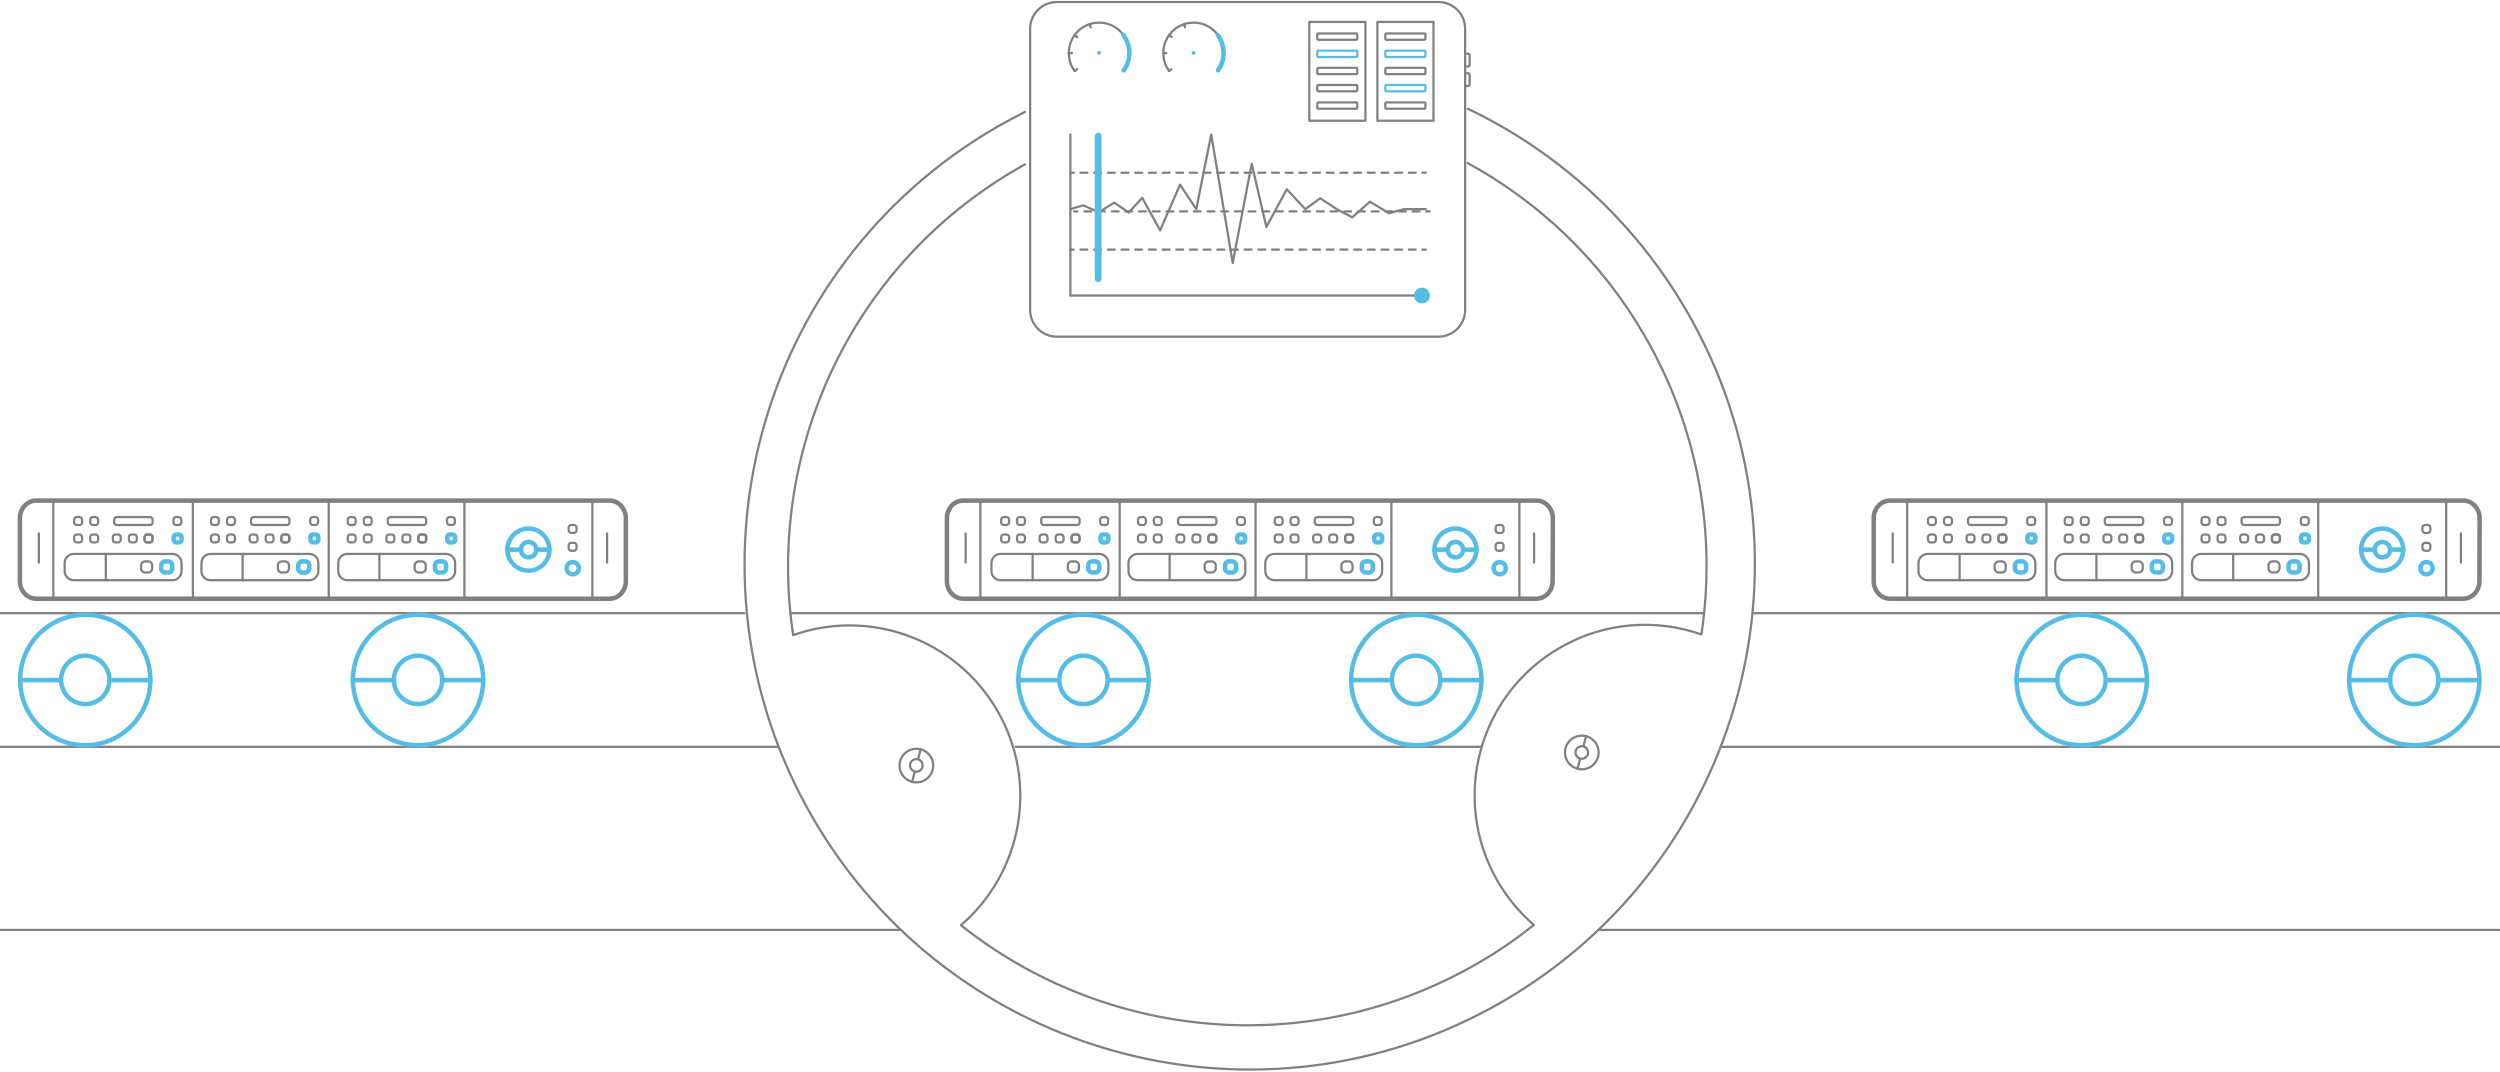 <svg xmlns="http://www.w3.org/2000/svg" xml:space="preserve" id="Layer_1" x="0" y="0" version="1.1" viewBox="0 0 1105.7 474"><style>.provisioning0{fill:none;stroke:gray;stroke-linecap:round;stroke-linejoin:round;stroke-miterlimit:10}.provisioning1,.provisioning2{stroke-width:2;stroke-miterlimit:10}.provisioning1{fill:none;stroke:#55bde5;stroke-linecap:round;stroke-linejoin:round}.provisioning2{stroke:gray}.provisioning2,.provisioning3,.provisioning4,.provisioning5{fill:none;stroke-linecap:round;stroke-linejoin:round}.provisioning3{stroke:#55bde5;stroke-miterlimit:10}.provisioning4,.provisioning5{stroke:gray}.provisioning5{stroke-dasharray:3.025,3.025}</style><path d="M775.1 271.2h330.4m-755.9 0h404.1M0 271.2h329.3M761 330.3h344.5m-656.3 0h206M0 330.3h344.4m362.6 81h398.5M0 411.3h397.9" class="provisioning0"/><g><path id="svg-concept" d="M66.5 300.7c0 15.9-12.9 28.9-28.8 28.9S8.9 316.7 8.9 300.7s12.9-28.8 28.8-28.8 28.8 12.9 28.8 28.8z" class="provisioning1"/><path d="M48.4 300.7c0 5.9-4.8 10.7-10.7 10.7S27 306.6 27 300.7 31.8 290 37.7 290c5.9.1 10.7 4.8 10.7 10.7zm18.1.1H48.4m-21.4 0H8.9" class="provisioning1"/><animateTransform fill="remove" accumulate="none" additive="replace" attributeName="transform" begin="0s" calcMode="linear" dur="1s" from="0 37 301" repeatCount="indefinite" restart="always" to="360 38 301" type="rotate"/></g><g><path d="M213.7 300.7c0 15.9-12.9 28.9-28.8 28.9s-28.8-12.9-28.8-28.9 12.9-28.8 28.8-28.8 28.8 12.9 28.8 28.8z" class="provisioning1"/><path d="M195.6 300.7c0 5.9-4.8 10.7-10.7 10.7s-10.7-4.8-10.7-10.7S179 290 184.9 290c5.9.1 10.7 4.8 10.7 10.7h0zm18.1.1h-18.1m-21.4 0H156" class="provisioning1"/><animateTransform fill="remove" accumulate="none" additive="replace" attributeName="transform" begin="0s" calcMode="linear" dur="1s" from="0 185 301" repeatCount="indefinite" restart="always" to="360 185 301" type="rotate"/></g><g><path d="M508 300.7c0 15.9-12.9 28.9-28.8 28.9s-28.8-12.9-28.8-28.9 12.9-28.8 28.8-28.8 28.8 12.9 28.8 28.8z" class="provisioning1"/><path d="M489.9 300.7c0 5.9-4.8 10.7-10.7 10.7-5.9 0-10.7-4.8-10.7-10.7s4.8-10.7 10.7-10.7c5.9.1 10.7 4.8 10.7 10.7zm18.1.1h-18.1m-21.4 0h-18.1" class="provisioning1"/><animateTransform fill="remove" accumulate="none" additive="replace" attributeName="transform" begin="0.5s" calcMode="linear" dur="1s" from="0 479 301" repeatCount="indefinite" restart="always" to="360 479 301" type="rotate"/></g><g><path d="M655.2 300.7c0 15.9-12.9 28.9-28.8 28.9s-28.8-12.9-28.8-28.9 12.9-28.8 28.8-28.8c15.8 0 28.8 12.9 28.8 28.8z" class="provisioning1"/><path d="M637 300.7c0 5.9-4.8 10.7-10.7 10.7s-10.7-4.8-10.7-10.7 4.8-10.7 10.7-10.7c5.9.1 10.7 4.8 10.7 10.7zm18.2.1H637m-21.4 0h-18.1" class="provisioning1"/><animateTransform fill="remove" accumulate="none" additive="replace" attributeName="transform" begin="0.5s" calcMode="linear" dur="1s" from="0 626 301" repeatCount="indefinite" restart="always" to="360 626 301" type="rotate"/></g><g><path d="M949.5 300.7c0 15.9-12.9 28.9-28.8 28.9s-28.8-12.9-28.8-28.9 12.9-28.8 28.8-28.8 28.8 12.9 28.8 28.8z" class="provisioning1"/><path d="M931.3 300.7c0 5.9-4.8 10.7-10.7 10.7s-10.7-4.8-10.7-10.7 4.8-10.7 10.7-10.7c6 .1 10.7 4.8 10.7 10.7zm18.2.1h-18.2m-21.3 0h-18.2" class="provisioning1"/><animateTransform fill="remove" accumulate="none" additive="replace" attributeName="transform" begin="0.5s" calcMode="linear" dur="1s" from="0 921 301" repeatCount="indefinite" restart="always" to="360 921 301" type="rotate"/></g><g><path d="M1096.6 300.7c0 15.9-12.9 28.9-28.8 28.9s-28.8-12.9-28.8-28.9 12.9-28.8 28.8-28.8 28.8 12.9 28.8 28.8z" class="provisioning1"/><path d="M1078.5 300.7c0 5.9-4.8 10.7-10.7 10.7-5.9 0-10.7-4.8-10.7-10.7s4.8-10.7 10.7-10.7c5.9.1 10.7 4.8 10.7 10.7zm18.1.1h-18.1m-21.4 0H1039" class="provisioning1"/><animateTransform fill="remove" accumulate="none" additive="replace" attributeName="transform" begin="0.5s" calcMode="linear" dur="1s" from="0 1068 301" repeatCount="indefinite" restart="always" to="360 1068 301" type="rotate"/></g><g><path d="M686.7 257c0 4.3-3.2 7.8-7.2 7.8H426c-4 0-7.2-3.5-7.2-7.8v-27.8c0-4.3 3.2-7.8 7.2-7.8h253.6c3.9 0 7.2 3.5 7.2 7.8l-.1 27.8h0z" class="provisioning2"/><path d="M489 239.9h-1.1c-.7 0-1.2-.5-1.2-1.2v-1.1c0-.7.5-1.2 1.2-1.2h1.1c.7 0 1.2.5 1.2 1.2v1.1c0 .7-.5 1.2-1.2 1.2zm-4.5 13.3H483c-.9 0-1.7-.8-1.7-1.7V250c0-.9.8-1.7 1.7-1.7h1.5c.9 0 1.7.8 1.7 1.7v1.5c0 .9-.8 1.7-1.7 1.7zm65-13.3h-1.1c-.7 0-1.2-.5-1.2-1.2v-1.1c0-.7.5-1.2 1.2-1.2h1.1c.7 0 1.2.5 1.2 1.2v1.1c.1.7-.5 1.2-1.2 1.2zm-4.5 13.3h-1.5c-.9 0-1.7-.8-1.7-1.7V250c0-.9.8-1.7 1.7-1.7h1.5c.9 0 1.7.8 1.7 1.7v1.5c0 .9-.8 1.7-1.7 1.7zm65-13.3h-1c-.7 0-1.2-.5-1.2-1.2v-1.1c0-.7.5-1.2 1.2-1.2h1.1c.7 0 1.2.5 1.2 1.2v1.1c0 .7-.6 1.2-1.3 1.2zm-4.5 13.3H604c-.9 0-1.7-.8-1.7-1.7V250c0-.9.8-1.7 1.7-1.7h1.5c.9 0 1.7.8 1.7 1.7v1.5c0 .9-.8 1.7-1.7 1.7zm47.5-10.1c0 5.1-4.2 9.3-9.3 9.3s-9.3-4.2-9.3-9.3 4.2-9.3 9.3-9.3 9.3 4.2 9.3 9.3z" class="provisioning1"/><path d="M647.1 243.1c0 1.9-1.5 3.4-3.4 3.4s-3.4-1.5-3.4-3.4 1.5-3.4 3.4-3.4 3.4 1.5 3.4 3.4zm5.9 0h-5.9m-6.9 0h-5.8" class="provisioning1"/><path d="M433.6 221.4v43.3M672 221.4v43.4m-185.8-8.2h-43.7c-2.2 0-4-1.8-4-4V249c0-2.2 1.8-4 4-4h43.7c2.2 0 4 1.8 4 4v3.6c0 2.2-1.8 4-4 4zM445 239.9h-1c-.7 0-1.2-.5-1.2-1.2v-1.1c0-.7.5-1.2 1.2-1.2h1.1c.7 0 1.2.5 1.2 1.2v1.1c0 .7-.6 1.2-1.3 1.2h0zm7.1 0H451c-.7 0-1.2-.5-1.2-1.2v-1.1c0-.7.5-1.2 1.2-1.2h1.1c.7 0 1.2.5 1.2 1.2v1.1c0 .7-.5 1.2-1.2 1.2zm10 0H461c-.7 0-1.2-.5-1.2-1.2v-1.1c0-.7.5-1.2 1.2-1.2h1.1c.7 0 1.2.5 1.2 1.2v1.1c0 .7-.5 1.2-1.2 1.2zm-17.1-7.7h-1c-.7 0-1.2-.5-1.2-1.2v-1.1c0-.7.5-1.2 1.2-1.2h1.1c.7 0 1.2.5 1.2 1.2v1.1c0 .7-.6 1.2-1.3 1.2h0zm7.1 0H451c-.7 0-1.2-.5-1.2-1.2v-1.1c0-.7.5-1.2 1.2-1.2h1.1c.7 0 1.2.5 1.2 1.2v1.1c0 .7-.5 1.2-1.2 1.2zm36.8 0h-1.1c-.7 0-1.2-.5-1.2-1.2v-1.1c0-.7.5-1.2 1.2-1.2h1.1c.7 0 1.2.5 1.2 1.2v1.1c.1.7-.5 1.2-1.2 1.2zm-19.7 7.7h-1.1c-.7 0-1.2-.5-1.2-1.2v-1.1c0-.7.5-1.2 1.2-1.2h1.1c.7 0 1.2.5 1.2 1.2v1.1c0 .7-.5 1.2-1.2 1.2zm7 0h-1.1c-.7 0-1.2-.5-1.2-1.2v-1.1c0-.7.5-1.2 1.2-1.2h1.1c.7 0 1.2.5 1.2 1.2v1.1c0 .7-.6 1.2-1.2 1.2z" class="provisioning0"/><path d="M476.3 239.9h-1.1c-.7 0-1.2-.5-1.2-1.2v-1.1c0-.7.5-1.2 1.2-1.2h1.1c.7 0 1.2.5 1.2 1.2v1.1c0 .7-.6 1.2-1.2 1.2zm0-7.7h-14.6c-.7 0-1.2-.5-1.2-1.2v-1.1c0-.7.5-1.2 1.2-1.2h14.6c.7 0 1.2.5 1.2 1.2v1.1c0 .7-.6 1.2-1.2 1.2zM456.7 245v11.6m18.8-3.4H474c-.9 0-1.7-.8-1.7-1.7V250c0-.9.8-1.7 1.7-1.7h1.5c.9 0 1.7.8 1.7 1.7v1.5c0 .9-.8 1.7-1.7 1.7zm71.3 3.4h-43.7c-2.2 0-4-1.8-4-4V249c0-2.2 1.8-4 4-4h43.7c2.2 0 4 1.8 4 4v3.6c0 2.2-1.8 4-4 4zm-41.2-16.7h-1.1c-.7 0-1.2-.5-1.2-1.2v-1.1c0-.7.5-1.2 1.2-1.2h1.1c.7 0 1.2.5 1.2 1.2v1.1c0 .7-.6 1.2-1.2 1.2zm7 0h-1.1c-.7 0-1.2-.5-1.2-1.2v-1.1c0-.7.5-1.2 1.2-1.2h1.1c.7 0 1.2.5 1.2 1.2v1.1c.1.7-.5 1.2-1.2 1.2zm10 0h-1.1c-.7 0-1.2-.5-1.2-1.2v-1.1c0-.7.5-1.2 1.2-1.2h1.1c.7 0 1.2.5 1.2 1.2v1.1c0 .7-.5 1.2-1.2 1.2zm-17-7.7h-1.1c-.7 0-1.2-.5-1.2-1.2v-1.1c0-.7.5-1.2 1.2-1.2h1.1c.7 0 1.2.5 1.2 1.2v1.1c0 .7-.6 1.2-1.2 1.2zm7 0h-1.1c-.7 0-1.2-.5-1.2-1.2v-1.1c0-.7.5-1.2 1.2-1.2h1.1c.7 0 1.2.5 1.2 1.2v1.1c.1.7-.5 1.2-1.2 1.2zm36.8 0h-1.1c-.7 0-1.2-.5-1.2-1.2v-1.1c0-.7.5-1.2 1.2-1.2h1.1c.7 0 1.2.5 1.2 1.2v1.1c.1.7-.5 1.2-1.2 1.2zm-19.7 7.7h-1.1c-.7 0-1.2-.5-1.2-1.2v-1.1c0-.7.5-1.2 1.2-1.2h1.1c.7 0 1.2.5 1.2 1.2v1.1c0 .7-.5 1.2-1.2 1.2zm7 0h-1.1c-.7 0-1.2-.5-1.2-1.2v-1.1c0-.7.5-1.2 1.2-1.2h1.1c.7 0 1.2.5 1.2 1.2v1.1c0 .7-.6 1.2-1.2 1.2z" class="provisioning0"/><path d="M536.8 239.9h-1.1c-.7 0-1.2-.5-1.2-1.2v-1.1c0-.7.5-1.2 1.2-1.2h1.1c.7 0 1.2.5 1.2 1.2v1.1c0 .7-.5 1.2-1.2 1.2zm0-7.7h-14.6c-.7 0-1.2-.5-1.2-1.2v-1.1c0-.7.5-1.2 1.2-1.2h14.6c.7 0 1.2.5 1.2 1.2v1.1c0 .7-.5 1.2-1.2 1.2zM517.3 245v11.6m18.7-3.4h-1.5c-.9 0-1.7-.8-1.7-1.7V250c0-.9.8-1.7 1.7-1.7h1.5c.9 0 1.7.8 1.7 1.7v1.5c0 .9-.8 1.7-1.7 1.7zm71.3 3.4h-43.7c-2.2 0-4-1.8-4-4V249c0-2.2 1.8-4 4-4h43.7c2.2 0 4 1.8 4 4v3.6c0 2.2-1.8 4-4 4zm-41.2-16.7H565c-.7 0-1.2-.5-1.2-1.2v-1.1c0-.7.5-1.2 1.2-1.2h1.1c.7 0 1.2.5 1.2 1.2v1.1c0 .7-.6 1.2-1.2 1.2zm7 0H572c-.7 0-1.2-.5-1.2-1.2v-1.1c0-.7.5-1.2 1.2-1.2h1.1c.7 0 1.2.5 1.2 1.2v1.1c.1.7-.5 1.2-1.2 1.2zm10 0H582c-.7 0-1.2-.5-1.2-1.2v-1.1c0-.7.5-1.2 1.2-1.2h1.1c.7 0 1.2.5 1.2 1.2v1.1c0 .7-.5 1.2-1.2 1.2zm-17-7.7H565c-.7 0-1.2-.5-1.2-1.2v-1.1c0-.7.5-1.2 1.2-1.2h1.1c.7 0 1.2.5 1.2 1.2v1.1c0 .7-.6 1.2-1.2 1.2zm7 0H572c-.7 0-1.2-.5-1.2-1.2v-1.1c0-.7.5-1.2 1.2-1.2h1.1c.7 0 1.2.5 1.2 1.2v1.1c.1.7-.5 1.2-1.2 1.2zm36.8 0h-1.1c-.7 0-1.2-.5-1.2-1.2v-1.1c0-.7.5-1.2 1.2-1.2h1.1c.7 0 1.2.5 1.2 1.2v1.1c.1.7-.5 1.2-1.2 1.2zm-19.7 7.7h-1.1c-.7 0-1.2-.5-1.2-1.2v-1.1c0-.7.5-1.2 1.2-1.2h1.1c.7 0 1.2.5 1.2 1.2v1.1c0 .7-.5 1.2-1.2 1.2zm7 0h-1.1c-.7 0-1.2-.5-1.2-1.2v-1.1c0-.7.5-1.2 1.2-1.2h1.1c.7 0 1.2.5 1.2 1.2v1.1c0 .7-.6 1.2-1.2 1.2z" class="provisioning0"/><path d="M597.3 239.9h-1.1c-.7 0-1.2-.5-1.2-1.2v-1.1c0-.7.5-1.2 1.2-1.2h1.1c.7 0 1.2.5 1.2 1.2v1.1c0 .7-.5 1.2-1.2 1.2z" class="provisioning0"/><path d="M666 251.3c0 1.5-1.2 2.7-2.7 2.7s-2.7-1.2-2.7-2.7 1.2-2.7 2.7-2.7c1.4 0 2.7 1.2 2.7 2.7z" class="provisioning1"/><path d="M663.8 243.6h-1.1c-.7 0-1.2-.5-1.2-1.2v-1.1c0-.7.5-1.2 1.2-1.2h1.1c.7 0 1.2.5 1.2 1.2v1.1c0 .6-.6 1.2-1.2 1.2zm0-7.9h-1.1c-.7 0-1.2-.5-1.2-1.2v-1.1c0-.7.5-1.2 1.2-1.2h1.1c.7 0 1.2.5 1.2 1.2v1.1c0 .7-.6 1.2-1.2 1.2zm-66.5-3.5h-14.6c-.7 0-1.2-.5-1.2-1.2v-1.1c0-.7.5-1.2 1.2-1.2h14.6c.7 0 1.2.5 1.2 1.2v1.1c0 .7-.5 1.2-1.2 1.2zM577.8 245v11.6m18.7-3.4H595c-.9 0-1.7-.8-1.7-1.7V250c0-.9.8-1.7 1.7-1.7h1.5c.9 0 1.7.8 1.7 1.7v1.5c0 .9-.8 1.7-1.7 1.7zm-101.3-31.8v43.4m-68.1-28.9v12.9m251.4-12.9v12.9m-123.2-27.4v43.4m60.1-43.4v43.4" class="provisioning0"/><path d="M1096.6 257c0 4.3-3.2 7.8-7.2 7.8H835.9c-4 0-7.2-3.5-7.2-7.8v-27.8c0-4.3 3.2-7.8 7.2-7.8h253.6c3.9 0 7.2 3.5 7.2 7.8l-.1 27.8h0z" class="provisioning2"/><path d="M899 239.9h-1.1c-.7 0-1.2-.5-1.2-1.2v-1.1c0-.7.5-1.2 1.2-1.2h1.1c.7 0 1.2.5 1.2 1.2v1.1c0 .7-.6 1.2-1.2 1.2zm-4.6 13.3h-1.5c-.9 0-1.7-.8-1.7-1.7V250c0-.9.8-1.7 1.7-1.7h1.5c.9 0 1.7.8 1.7 1.7v1.5c0 .9-.7 1.7-1.7 1.7zm65.1-13.3h-1.1c-.7 0-1.2-.5-1.2-1.2v-1.1c0-.7.5-1.2 1.2-1.2h1.1c.7 0 1.2.5 1.2 1.2v1.1c0 .7-.6 1.2-1.2 1.2zm-4.6 13.3h-1.5c-.9 0-1.7-.8-1.7-1.7V250c0-.9.8-1.7 1.7-1.7h1.5c.9 0 1.7.8 1.7 1.7v1.5c0 .9-.7 1.7-1.7 1.7zm65.1-13.3h-1.1c-.7 0-1.2-.5-1.2-1.2v-1.1c0-.7.5-1.2 1.2-1.2h1.1c.7 0 1.2.5 1.2 1.2v1.1c0 .7-.5 1.2-1.2 1.2zm-4.6 13.3h-1.5c-.9 0-1.7-.8-1.7-1.7V250c0-.9.8-1.7 1.7-1.7h1.5c.9 0 1.7.8 1.7 1.7v1.5c0 .9-.7 1.7-1.7 1.7zm47.5-10.1c0 5.1-4.2 9.3-9.3 9.3-5.1 0-9.3-4.2-9.3-9.3s4.2-9.3 9.3-9.3c5.1 0 9.3 4.2 9.3 9.3z" class="provisioning1"/><path d="M1057.1 243.1c0 1.9-1.5 3.4-3.4 3.4s-3.4-1.5-3.4-3.4 1.5-3.4 3.4-3.4c1.8 0 3.4 1.5 3.4 3.4zm5.8 0h-5.8m-6.9 0h-5.9" class="provisioning1"/><path d="M843.5 221.4v43.3m238.4-43.3v43.4m-185.7-8.2h-43.7c-2.2 0-4-1.8-4-4V249c0-2.2 1.8-4 4-4h43.7c2.2 0 4 1.8 4 4v3.6c0 2.2-1.8 4-4 4zM855 239.9h-1.1c-.7 0-1.2-.5-1.2-1.2v-1.1c0-.7.5-1.2 1.2-1.2h1.1c.7 0 1.2.5 1.2 1.2v1.1c0 .7-.5 1.2-1.2 1.2zm7.1 0H861c-.7 0-1.2-.5-1.2-1.2v-1.1c0-.7.5-1.2 1.2-1.2h1.1c.7 0 1.2.5 1.2 1.2v1.1c0 .7-.6 1.2-1.2 1.2zm9.9 0h-1c-.7 0-1.2-.5-1.2-1.2v-1.1c0-.7.5-1.2 1.2-1.2h1.1c.7 0 1.2.5 1.2 1.2v1.1c0 .7-.6 1.2-1.3 1.2zm-17-7.7h-1.1c-.7 0-1.2-.5-1.2-1.2v-1.1c0-.7.5-1.2 1.2-1.2h1.1c.7 0 1.2.5 1.2 1.2v1.1c0 .7-.5 1.2-1.2 1.2zm7.1 0H861c-.7 0-1.2-.5-1.2-1.2v-1.1c0-.7.5-1.2 1.2-1.2h1.1c.7 0 1.2.5 1.2 1.2v1.1c0 .7-.6 1.2-1.2 1.2zm36.8 0h-1.1c-.7 0-1.2-.5-1.2-1.2v-1.1c0-.7.5-1.2 1.2-1.2h1.1c.7 0 1.2.5 1.2 1.2v1.1c0 .7-.6 1.2-1.2 1.2zm-19.8 7.7H878c-.7 0-1.2-.5-1.2-1.2v-1.1c0-.7.5-1.2 1.2-1.2h1.1c.7 0 1.2.5 1.2 1.2v1.1c0 .7-.5 1.2-1.2 1.2zm7 0H885c-.7 0-1.2-.5-1.2-1.2v-1.1c0-.7.5-1.2 1.2-1.2h1.1c.7 0 1.2.5 1.2 1.2v1.1c0 .7-.5 1.2-1.2 1.2z" class="provisioning0"/><path d="M886.2 239.9h-1.1c-.7 0-1.2-.5-1.2-1.2v-1.1c0-.7.5-1.2 1.2-1.2h1.1c.7 0 1.2.5 1.2 1.2v1.1c0 .7-.5 1.2-1.2 1.2zm0-7.7h-14.6c-.7 0-1.2-.5-1.2-1.2v-1.1c0-.7.5-1.2 1.2-1.2h14.6c.7 0 1.2.5 1.2 1.2v1.1c0 .7-.5 1.2-1.2 1.2zM866.7 245v11.6m18.7-3.4h-1.5c-.9 0-1.7-.8-1.7-1.7V250c0-.9.8-1.7 1.7-1.7h1.5c.9 0 1.7.8 1.7 1.7v1.5c0 .9-.7 1.7-1.7 1.7zm71.3 3.4H913c-2.2 0-4-1.8-4-4V249c0-2.2 1.8-4 4-4h43.7c2.2 0 4 1.8 4 4v3.6c0 2.2-1.8 4-4 4zm-41.2-16.7h-1.1c-.7 0-1.2-.5-1.2-1.2v-1.1c0-.7.5-1.2 1.2-1.2h1.1c.7 0 1.2.5 1.2 1.2v1.1c0 .7-.5 1.2-1.2 1.2zm7.1 0h-1.1c-.7 0-1.2-.5-1.2-1.2v-1.1c0-.7.5-1.2 1.2-1.2h1.1c.7 0 1.2.5 1.2 1.2v1.1c0 .7-.6 1.2-1.2 1.2zm10 0h-1.1c-.7 0-1.2-.5-1.2-1.2v-1.1c0-.7.5-1.2 1.2-1.2h1.1c.7 0 1.2.5 1.2 1.2v1.1c0 .7-.6 1.2-1.2 1.2zm-17.1-7.7h-1.1c-.7 0-1.2-.5-1.2-1.2v-1.1c0-.7.5-1.2 1.2-1.2h1.1c.7 0 1.2.5 1.2 1.2v1.1c0 .7-.5 1.2-1.2 1.2zm7.1 0h-1.1c-.7 0-1.2-.5-1.2-1.2v-1.1c0-.7.5-1.2 1.2-1.2h1.1c.7 0 1.2.5 1.2 1.2v1.1c0 .7-.6 1.2-1.2 1.2zm36.8 0h-1.1c-.7 0-1.2-.5-1.2-1.2v-1.1c0-.7.5-1.2 1.2-1.2h1.1c.7 0 1.2.5 1.2 1.2v1.1c0 .7-.6 1.2-1.2 1.2zm-19.8 7.7h-1.1c-.7 0-1.2-.5-1.2-1.2v-1.1c0-.7.5-1.2 1.2-1.2h1.1c.7 0 1.2.5 1.2 1.2v1.1c.1.7-.5 1.2-1.2 1.2zm7 0h-1.1c-.7 0-1.2-.5-1.2-1.2v-1.1c0-.7.5-1.2 1.2-1.2h1.1c.7 0 1.2.5 1.2 1.2v1.1c0 .7-.5 1.2-1.2 1.2z" class="provisioning0"/><path d="M946.7 239.9h-1.1c-.7 0-1.2-.5-1.2-1.2v-1.1c0-.7.5-1.2 1.2-1.2h1.1c.7 0 1.2.5 1.2 1.2v1.1c0 .7-.5 1.2-1.2 1.2zm0-7.7h-14.6c-.7 0-1.2-.5-1.2-1.2v-1.1c0-.7.5-1.2 1.2-1.2h14.6c.7 0 1.2.5 1.2 1.2v1.1c0 .7-.5 1.2-1.2 1.2zM927.2 245v11.6m18.8-3.4h-1.5c-.9 0-1.7-.8-1.7-1.7V250c0-.9.8-1.7 1.7-1.7h1.5c.9 0 1.7.8 1.7 1.7v1.5c-.1.9-.8 1.7-1.7 1.7zm71.2 3.4h-43.7c-2.2 0-4-1.8-4-4V249c0-2.2 1.8-4 4-4h43.7c2.2 0 4 1.8 4 4v3.6c0 2.2-1.8 4-4 4zM976 239.9h-1.1c-.7 0-1.2-.5-1.2-1.2v-1.1c0-.7.5-1.2 1.2-1.2h1.1c.7 0 1.2.5 1.2 1.2v1.1c0 .7-.5 1.2-1.2 1.2zm7.1 0H982c-.7 0-1.2-.5-1.2-1.2v-1.1c0-.7.5-1.2 1.2-1.2h1.1c.7 0 1.2.5 1.2 1.2v1.1c0 .7-.5 1.2-1.2 1.2zm10 0H992c-.7 0-1.2-.5-1.2-1.2v-1.1c0-.7.5-1.2 1.2-1.2h1.1c.7 0 1.2.5 1.2 1.2v1.1c0 .7-.6 1.2-1.2 1.2zm-17.1-7.7h-1.1c-.7 0-1.2-.5-1.2-1.2v-1.1c0-.7.5-1.2 1.2-1.2h1.1c.7 0 1.2.5 1.2 1.2v1.1c0 .7-.5 1.2-1.2 1.2zm7.1 0H982c-.7 0-1.2-.5-1.2-1.2v-1.1c0-.7.5-1.2 1.2-1.2h1.1c.7 0 1.2.5 1.2 1.2v1.1c0 .7-.5 1.2-1.2 1.2zm36.8 0h-1.1c-.7 0-1.2-.5-1.2-1.2v-1.1c0-.7.5-1.2 1.2-1.2h1.1c.7 0 1.2.5 1.2 1.2v1.1c0 .7-.5 1.2-1.2 1.2zm-19.8 7.7H999c-.7 0-1.2-.5-1.2-1.2v-1.1c0-.7.5-1.2 1.2-1.2h1.1c.7 0 1.2.5 1.2 1.2v1.1c.1.7-.5 1.2-1.2 1.2zm7 0h-1.1c-.7 0-1.2-.5-1.2-1.2v-1.1c0-.7.5-1.2 1.2-1.2h1.1c.7 0 1.2.5 1.2 1.2v1.1c0 .7-.5 1.2-1.2 1.2z" class="provisioning0"/><path d="M1007.2 239.9h-1.1c-.7 0-1.2-.5-1.2-1.2v-1.1c0-.7.5-1.2 1.2-1.2h1.1c.7 0 1.2.5 1.2 1.2v1.1c0 .7-.5 1.2-1.2 1.2z" class="provisioning0"/><path d="M1075.9 251.3c0 1.5-1.2 2.7-2.7 2.7s-2.7-1.2-2.7-2.7 1.2-2.7 2.7-2.7 2.7 1.2 2.7 2.7z" class="provisioning1"/><path d="M1073.7 243.6h-1.1c-.7 0-1.2-.5-1.2-1.2v-1.1c0-.7.5-1.2 1.2-1.2h1.1c.7 0 1.2.5 1.2 1.2v1.1c0 .6-.5 1.2-1.2 1.2zm0-7.9h-1.1c-.7 0-1.2-.5-1.2-1.2v-1.1c0-.7.5-1.2 1.2-1.2h1.1c.7 0 1.2.5 1.2 1.2v1.1c0 .7-.5 1.2-1.2 1.2zm-66.5-3.5h-14.6c-.7 0-1.2-.5-1.2-1.2v-1.1c0-.7.5-1.2 1.2-1.2h14.6c.7 0 1.2.5 1.2 1.2v1.1c0 .7-.5 1.2-1.2 1.2zM987.7 245v11.6m18.8-3.4h-1.5c-.9 0-1.7-.8-1.7-1.7V250c0-.9.8-1.7 1.7-1.7h1.5c.9 0 1.7.8 1.7 1.7v1.5c-.1.9-.8 1.7-1.7 1.7zm-101.4-31.8v43.4m-68-28.9v12.9m251.3-12.9v12.9m-123.2-27.4v43.4m60.1-43.4v43.4" class="provisioning0"/><path d="M276.8 257c0 4.3-3.2 7.8-7.2 7.8H16c-4 0-7.2-3.5-7.2-7.8v-27.8c0-4.3 3.2-7.8 7.2-7.8h253.6c3.9 0 7.2 3.5 7.2 7.8V257h0z" class="provisioning2"/><path d="M79.1 239.9H78c-.7 0-1.2-.5-1.2-1.2v-1.1c0-.7.5-1.2 1.2-1.2h1.1c.7 0 1.2.5 1.2 1.2v1.1c0 .7-.5 1.2-1.2 1.2zm-4.5 13.3H73c-.9 0-1.7-.8-1.7-1.7V250c0-.9.8-1.7 1.7-1.7h1.5c.9 0 1.7.8 1.7 1.7v1.5c0 .9-.7 1.7-1.6 1.7zm65-13.3h-1.1c-.7 0-1.2-.5-1.2-1.2v-1.1c0-.7.5-1.2 1.2-1.2h1.1c.7 0 1.2.5 1.2 1.2v1.1c0 .7-.5 1.2-1.2 1.2zm-4.5 13.3h-1.5c-.9 0-1.7-.8-1.7-1.7V250c0-.9.8-1.7 1.7-1.7h1.5c.9 0 1.7.8 1.7 1.7v1.5c-.1.9-.8 1.7-1.7 1.7zm65-13.3H199c-.7 0-1.2-.5-1.2-1.2v-1.1c0-.7.5-1.2 1.2-1.2h1.1c.7 0 1.2.5 1.2 1.2v1.1c0 .7-.5 1.2-1.2 1.2zm-4.5 13.3h-1.5c-.9 0-1.7-.8-1.7-1.7V250c0-.9.8-1.7 1.7-1.7h1.5c.9 0 1.7.8 1.7 1.7v1.5c0 .9-.8 1.7-1.7 1.7zm47.4-10.1c0 5.1-4.2 9.3-9.3 9.3s-9.3-4.2-9.3-9.3 4.2-9.3 9.3-9.3c5.2 0 9.3 4.2 9.3 9.3z" class="provisioning1"/><path d="M237.2 243.1c0 1.9-1.5 3.4-3.4 3.4s-3.4-1.5-3.4-3.4 1.5-3.4 3.4-3.4c1.8 0 3.4 1.5 3.4 3.4zm5.8 0h-5.8m-6.9 0h-5.9" class="provisioning1"/><path d="M23.6 221.4v43.3M262 221.4v43.4m-185.7-8.2H32.6c-2.2 0-4-1.8-4-4V249c0-2.2 1.8-4 4-4h43.7c2.2 0 4 1.8 4 4v3.6c0 2.2-1.8 4-4 4zm-41.2-16.7H34c-.7 0-1.2-.5-1.2-1.2v-1.1c0-.7.5-1.2 1.2-1.2h1.1c.7 0 1.2.5 1.2 1.2v1.1c0 .7-.5 1.2-1.2 1.2zm7.1 0h-1.1c-.7 0-1.2-.5-1.2-1.2v-1.1c0-.7.5-1.2 1.2-1.2h1.1c.7 0 1.2.5 1.2 1.2v1.1c0 .7-.5 1.2-1.2 1.2zm10 0h-1.1c-.7 0-1.2-.5-1.2-1.2v-1.1c0-.7.5-1.2 1.2-1.2h1.1c.7 0 1.2.5 1.2 1.2v1.1c0 .7-.6 1.2-1.2 1.2zm-17.1-7.7H34c-.7 0-1.2-.5-1.2-1.2v-1.1c0-.7.5-1.2 1.2-1.2h1.1c.7 0 1.2.5 1.2 1.2v1.1c0 .7-.5 1.2-1.2 1.2zm7.1 0h-1.1c-.7 0-1.2-.5-1.2-1.2v-1.1c0-.7.5-1.2 1.2-1.2h1.1c.7 0 1.2.5 1.2 1.2v1.1c0 .7-.5 1.2-1.2 1.2zm36.8 0h-1.1c-.7 0-1.2-.5-1.2-1.2v-1.1c0-.7.5-1.2 1.2-1.2H79c.7 0 1.2.5 1.2 1.2v1.1c0 .7-.5 1.2-1.2 1.2zm-19.7 7.7h-1.1c-.7 0-1.2-.5-1.2-1.2v-1.1c0-.7.5-1.2 1.2-1.2h1.1c.7 0 1.2.5 1.2 1.2v1.1c0 .7-.6 1.2-1.2 1.2zm6.9 0h-1.1c-.7 0-1.2-.5-1.2-1.2v-1.1c0-.7.5-1.2 1.2-1.2h1.1c.7 0 1.2.5 1.2 1.2v1.1c0 .7-.5 1.2-1.2 1.2z" class="provisioning0"/><path d="M66.3 239.9h-1.1c-.7 0-1.2-.5-1.2-1.2v-1.1c0-.7.5-1.2 1.2-1.2h1.1c.7 0 1.2.5 1.2 1.2v1.1c.1.7-.5 1.2-1.2 1.2zm0-7.7H51.7c-.7 0-1.2-.5-1.2-1.2v-1.1c0-.7.5-1.2 1.2-1.2h14.6c.7 0 1.2.5 1.2 1.2v1.1c.1.7-.5 1.2-1.2 1.2zM46.8 245v11.6m18.8-3.4h-1.5c-.9 0-1.7-.8-1.7-1.7V250c0-.9.8-1.7 1.7-1.7h1.5c.9 0 1.7.8 1.7 1.7v1.5c0 .9-.8 1.7-1.7 1.7zm71.2 3.4H93.1c-2.2 0-4-1.8-4-4V249c0-2.2 1.8-4 4-4h43.7c2.2 0 4 1.8 4 4v3.6c0 2.2-1.8 4-4 4zm-41.2-16.7h-1.1c-.7 0-1.2-.5-1.2-1.2v-1.1c0-.7.5-1.2 1.2-1.2h1.1c.7 0 1.2.5 1.2 1.2v1.1c0 .7-.5 1.2-1.2 1.2zm7.1 0h-1.1c-.7 0-1.2-.5-1.2-1.2v-1.1c0-.7.5-1.2 1.2-1.2h1.1c.7 0 1.2.5 1.2 1.2v1.1c0 .7-.5 1.2-1.2 1.2zm10 0h-1.1c-.7 0-1.2-.5-1.2-1.2v-1.1c0-.7.5-1.2 1.2-1.2h1.1c.7 0 1.2.5 1.2 1.2v1.1c0 .7-.6 1.2-1.2 1.2zm-17.1-7.7h-1.1c-.7 0-1.2-.5-1.2-1.2v-1.1c0-.7.5-1.2 1.2-1.2h1.1c.7 0 1.2.5 1.2 1.2v1.1c0 .7-.5 1.2-1.2 1.2zm7.1 0h-1.1c-.7 0-1.2-.5-1.2-1.2v-1.1c0-.7.5-1.2 1.2-1.2h1.1c.7 0 1.2.5 1.2 1.2v1.1c0 .7-.5 1.2-1.2 1.2zm36.8 0h-1.1c-.7 0-1.2-.5-1.2-1.2v-1.1c0-.7.5-1.2 1.2-1.2h1.1c.7 0 1.2.5 1.2 1.2v1.1c0 .7-.5 1.2-1.2 1.2zm-19.7 7.7h-1.1c-.7 0-1.2-.5-1.2-1.2v-1.1c0-.7.5-1.2 1.2-1.2h1.1c.7 0 1.2.5 1.2 1.2v1.1c0 .7-.6 1.2-1.2 1.2zm6.9 0h-1.1c-.7 0-1.2-.5-1.2-1.2v-1.1c0-.7.5-1.2 1.2-1.2h1.1c.7 0 1.2.5 1.2 1.2v1.1c0 .7-.5 1.2-1.2 1.2z" class="provisioning0"/><path d="M126.8 239.9h-1.1c-.7 0-1.2-.5-1.2-1.2v-1.1c0-.7.5-1.2 1.2-1.2h1.1c.7 0 1.2.5 1.2 1.2v1.1c.1.7-.5 1.2-1.2 1.2zm0-7.7h-14.6c-.7 0-1.2-.5-1.2-1.2v-1.1c0-.7.5-1.2 1.2-1.2h14.6c.7 0 1.2.5 1.2 1.2v1.1c.1.7-.5 1.2-1.2 1.2zM107.3 245v11.6m18.8-3.4h-1.5c-.9 0-1.7-.8-1.7-1.7V250c0-.9.8-1.7 1.7-1.7h1.5c.9 0 1.7.8 1.7 1.7v1.5c0 .9-.8 1.7-1.7 1.7zm71.2 3.4h-43.7c-2.2 0-4-1.8-4-4V249c0-2.2 1.8-4 4-4h43.7c2.2 0 4 1.8 4 4v3.6c0 2.2-1.8 4-4 4zm-41.2-16.7H155c-.7 0-1.2-.5-1.2-1.2v-1.1c0-.7.5-1.2 1.2-1.2h1.1c.7 0 1.2.5 1.2 1.2v1.1c0 .7-.5 1.2-1.2 1.2zm7.1 0h-1.1c-.7 0-1.2-.5-1.2-1.2v-1.1c0-.7.5-1.2 1.2-1.2h1.1c.7 0 1.2.5 1.2 1.2v1.1c0 .7-.5 1.2-1.2 1.2zm10 0h-1.1c-.7 0-1.2-.5-1.2-1.2v-1.1c0-.7.5-1.2 1.2-1.2h1.1c.7 0 1.2.5 1.2 1.2v1.1c0 .7-.5 1.2-1.2 1.2zm-17.1-7.7H155c-.7 0-1.2-.5-1.2-1.2v-1.1c0-.7.5-1.2 1.2-1.2h1.1c.7 0 1.2.5 1.2 1.2v1.1c0 .7-.5 1.2-1.2 1.2zm7.1 0h-1.1c-.7 0-1.2-.5-1.2-1.2v-1.1c0-.7.5-1.2 1.2-1.2h1.1c.7 0 1.2.5 1.2 1.2v1.1c0 .7-.5 1.2-1.2 1.2zm36.8 0h-1.1c-.7 0-1.2-.5-1.2-1.2v-1.1c0-.7.5-1.2 1.2-1.2h1.1c.7 0 1.2.5 1.2 1.2v1.1c0 .7-.5 1.2-1.2 1.2zm-19.7 7.7h-1.1c-.7 0-1.2-.5-1.2-1.2v-1.1c0-.7.5-1.2 1.2-1.2h1.1c.7 0 1.2.5 1.2 1.2v1.1c0 .7-.6 1.2-1.2 1.2zm6.9 0h-1.1c-.7 0-1.2-.5-1.2-1.2v-1.1c0-.7.5-1.2 1.2-1.2h1.1c.7 0 1.2.5 1.2 1.2v1.1c.1.7-.5 1.2-1.2 1.2z" class="provisioning0"/><path d="M187.4 239.9h-1.1c-.7 0-1.2-.5-1.2-1.2v-1.1c0-.7.5-1.2 1.2-1.2h1.1c.7 0 1.2.5 1.2 1.2v1.1c0 .7-.6 1.2-1.2 1.2z" class="provisioning0"/><path d="M256 251.3c0 1.5-1.2 2.7-2.7 2.7s-2.7-1.2-2.7-2.7 1.2-2.7 2.7-2.7 2.7 1.2 2.7 2.7z" class="provisioning1"/><path d="M253.8 243.6h-1.1c-.7 0-1.2-.5-1.2-1.2v-1.1c0-.7.5-1.2 1.2-1.2h1.1c.7 0 1.2.5 1.2 1.2v1.1c0 .6-.5 1.2-1.2 1.2zm0-7.9h-1.1c-.7 0-1.2-.5-1.2-1.2v-1.1c0-.7.5-1.2 1.2-1.2h1.1c.7 0 1.2.5 1.2 1.2v1.1c0 .7-.5 1.2-1.2 1.2zm-66.5-3.5h-14.6c-.7 0-1.2-.5-1.2-1.2v-1.1c0-.7.5-1.2 1.2-1.2h14.6c.7 0 1.2.5 1.2 1.2v1.1c.1.7-.5 1.2-1.2 1.2zM167.8 245v11.6m18.8-3.4h-1.5c-.9 0-1.7-.8-1.7-1.7V250c0-.9.8-1.7 1.7-1.7h1.5c.9 0 1.7.8 1.7 1.7v1.5c0 .9-.8 1.7-1.7 1.7zM85.3 221.4v43.4m-68.1-28.9v12.9m251.3-12.9v12.9m-123.1-27.4v43.4m60-43.4v43.4" class="provisioning0"/><animateMotion fill="freeze" accumulate="none" additive="replace" begin="0s" calcMode="paced" dur="5s" path="M0, 0 1440 0" restart="always"/><animateMotion fill="remove" accumulate="none" additive="replace" begin="6s" calcMode="paced" dur="6s" path="M-1000, 0 1440 0" repeatCount="indefinite" restart="always"/></g><path d="M453.3 49.5c-4.1 2.1-8.2 4.3-12.3 6.6-106.9 61.8-143.4 198.4-81.7 305.3C421 468.2 557.7 504.8 664.5 443c106.8-61.7 143.4-198.4 81.6-305.2-23.4-40.5-57.6-70.9-96.9-89.7m-.1 24c31.6 17.3 59.1 43.1 78.4 76.6 24 41.5 31.6 88 25 131.9-20-7-42.8-5.6-62.6 5.9-36.1 20.8-48.4 67-27.6 103.1 4.4 7.6 9.9 14.1 16.1 19.5-7.8 6.2-16.2 12-25.1 17.1-74.5 43-164.9 33.5-228.3-17 27-23.2 34.6-63 16.1-94.9s-56.8-45.3-90.3-33.4c-12.1-80.2 24.8-163.3 99.2-206.3 1.1-.6 2.2-1.3 3.3-1.9" class="provisioning0"/><path d="M403.4 345.8c-4-1.1-6.3-5.1-5.3-9.1 1.1-4 5.1-6.3 9.1-5.3 4 1.1 6.3 5.1 5.3 9.1-1.1 4-5.1 6.3-9.1 5.3z" class="provisioning0"/><path d="M404.6 341.2c-1.5-.4-2.4-1.9-2-3.4s1.9-2.3 3.4-2c1.5.4 2.3 1.9 2 3.4-.4 1.5-1.9 2.4-3.4 2zm-1.2 4.6 1.2-4.6m1.4-5.3 1.2-4.5m290.5 8.6c-4-1.1-6.3-5.1-5.3-9.1 1.1-4 5.1-6.3 9.1-5.3 4 1.1 6.3 5.1 5.3 9.1-1.1 4-5.1 6.3-9.1 5.3z" class="provisioning0"/><path d="M698.9 335.5c-1.5-.4-2.4-1.9-2-3.4s1.9-2.3 3.4-2c1.5.4 2.3 1.9 2 3.4-.4 1.5-1.9 2.4-3.4 2zm-1.2 4.5 1.2-4.5m1.4-5.4 1.2-4.5M636.2.9c6.5 0 11.8 5.3 11.8 11.8v124.4c0 6.5-5.3 11.8-11.8 11.8H467.4c-6.5 0-11.8-5.3-11.8-11.8V12.7c0-6.5 5.3-11.8 11.8-11.8h168.8z" class="provisioning0"/><path d="M630.4 24.7c0 .3-.2.5-.5.5h-16.7c-.3 0-.5-.2-.5-.5v-1.8c0-.3.2-.5.5-.5H630c.3 0 .5.2.5.5l-.1 1.8h0zm0 15.2c0 .3-.2.5-.5.5h-16.7c-.3 0-.5-.2-.5-.5v-1.8c0-.3.2-.5.5-.5H630c.3 0 .5.2.5.5l-.1 1.8h0zm-30.1-15.2c0 .3-.2.5-.5.5h-16.7c-.3 0-.5-.2-.5-.5v-1.8c0-.3.2-.5.5-.5h16.7c.3 0 .5.2.5.5v1.8z" class="provisioning3"/><path d="M475.3 31.4c-1.4-1.8-2.3-4-2.5-6.5-.8-7.4 4.5-14 11.8-14.8 4.9-.6 9.5 1.6 12.3 5.4" class="provisioning0"/><path d="M472.7 23.5h1.4m1.1-8 1.2.9m5.5-5.7.5 1.3m-7.1 19.4 1.1-.8" class="provisioning0"/><path d="M486.5 23.4c0 .2-.2.4-.4.4s-.4-.2-.4-.4.2-.4.4-.4c.3 0 .4.2.4.4z" class="provisioning3"/><path d="M473.4 130.7h157.2" class="provisioning0"/><path d="M473.4 76.4h1.5" class="provisioning4"/><path d="M477.9 76.4h149.7" class="provisioning5"/><path d="M629.1 76.4h1.5m-157.2 34h1.5" class="provisioning4"/><path d="M477.9 110.4h149.7" class="provisioning5"/><path d="M629.1 110.4h1.5M475 93.5h1.5" class="provisioning4"/><path d="M479.6 93.5h149.7" class="provisioning5"/><path d="M630.8 93.5h1.5" class="provisioning4"/><path d="M473.4 130.7V59.5M634 53.4h-24.8V9.7H634v43.7z" class="provisioning0"/><path d="M630.4 17.1c0 .3-.2.5-.5.5h-16.7c-.3 0-.5-.2-.5-.5v-1.8c0-.3.2-.5.5-.5H630c.3 0 .5.2.5.5l-.1 1.8h0zm0 15.2c0 .3-.2.5-.5.5h-16.7c-.3 0-.5-.2-.5-.5v-1.8c0-.3.2-.5.5-.5H630c.3 0 .5.2.5.5l-.1 1.8h0zm0 15.3c0 .3-.2.5-.5.5h-16.7c-.3 0-.5-.2-.5-.5v-1.8c0-.3.2-.5.5-.5H630c.3 0 .5.2.5.5l-.1 1.8h0zm-26.5 5.8h-24.8V9.7h24.8v43.7z" class="provisioning0"/><path d="M600.3 17.1c0 .3-.2.5-.5.5h-16.7c-.3 0-.5-.2-.5-.5v-1.8c0-.3.2-.5.5-.5h16.7c.3 0 .5.2.5.5v1.8zm0 15.2c0 .3-.2.5-.5.5h-16.7c-.3 0-.5-.2-.5-.5v-1.8c0-.3.2-.5.5-.5h16.7c.3 0 .5.2.5.5v1.8zm0 7.6c0 .3-.2.5-.5.5h-16.7c-.3 0-.5-.2-.5-.5v-1.8c0-.3.2-.5.5-.5h16.7c.3 0 .5.2.5.5v1.8zm0 7.7c0 .3-.2.5-.5.5h-16.7c-.3 0-.5-.2-.5-.5v-1.8c0-.3.2-.5.5-.5h16.7c.3 0 .5.2.5.5v1.8z" class="provisioning0"/><path d="M496.9 15.5c1.3 1.8 2.2 4 2.5 6.4.4 3.4-.5 6.6-2.4 9.2" class="provisioning1"/><path d="M517.1 31.4c-1.4-1.8-2.3-4-2.5-6.5-.8-7.4 4.5-14 11.8-14.8 4.9-.6 9.5 1.6 12.3 5.4" class="provisioning0"/><path d="M514.4 23.5h1.4m1.2-8 1.2.9m5.5-5.7.4 1.3M517 31.4l1.1-.8" class="provisioning0"/><path d="M528.3 23.4c0 .2-.2.4-.4.4s-.4-.2-.4-.4.2-.4.4-.4.4.2.4.4z" class="provisioning3"/><path d="M538.6 15.5c1.3 1.8 2.2 4 2.5 6.4.4 3.4-.5 6.6-2.4 9.2" class="provisioning1"/><path d="m473.4 92.5 5.7-1.7 6.9 3.1 6.8-4.3 6.4 4.4 6-6.5 7.9 14.4 8.8-20.2 7.2 10.8 6.6-33 9.5 56.8 8.4-43.9 6.5 28 9-16.7 8.2 8.8 6.6-4.8 7.3 4.8 6.9 3.6 7.8-6.9 8.4 5.1 6.7-1.8h9.6M648.1 32.4h1.3c.3 0 .6.3.6.6v4.4c0 .3-.3.6-.6.6h-1.3m0-14.2h1.3c.3 0 .6.3.6.6v4.4c0 .3-.3.6-.6.6h-1.3" class="provisioning0"/><path id="svg-ico" fill="#55bde5" d="M632.4 130.7c0 2.1-1.6 3.5-3.5 3.5-2.1 0-3.5-1.6-3.5-3.5s1.6-3.5 3.5-3.5 3.5 1.6 3.5 3.5z"/><g><path fill="none" stroke="#55bde5" stroke-linecap="round" stroke-linejoin="round" stroke-miterlimit="10" stroke-width="3" d="M485.7 60.2v63.1"/><animateMotion fill="remove" accumulate="none" additive="replace" begin="0s" calcMode="paced" dur="8s" path="M0, 0 140 0 0 0" repeatCount="indefinite" restart="always"/></g></svg>
